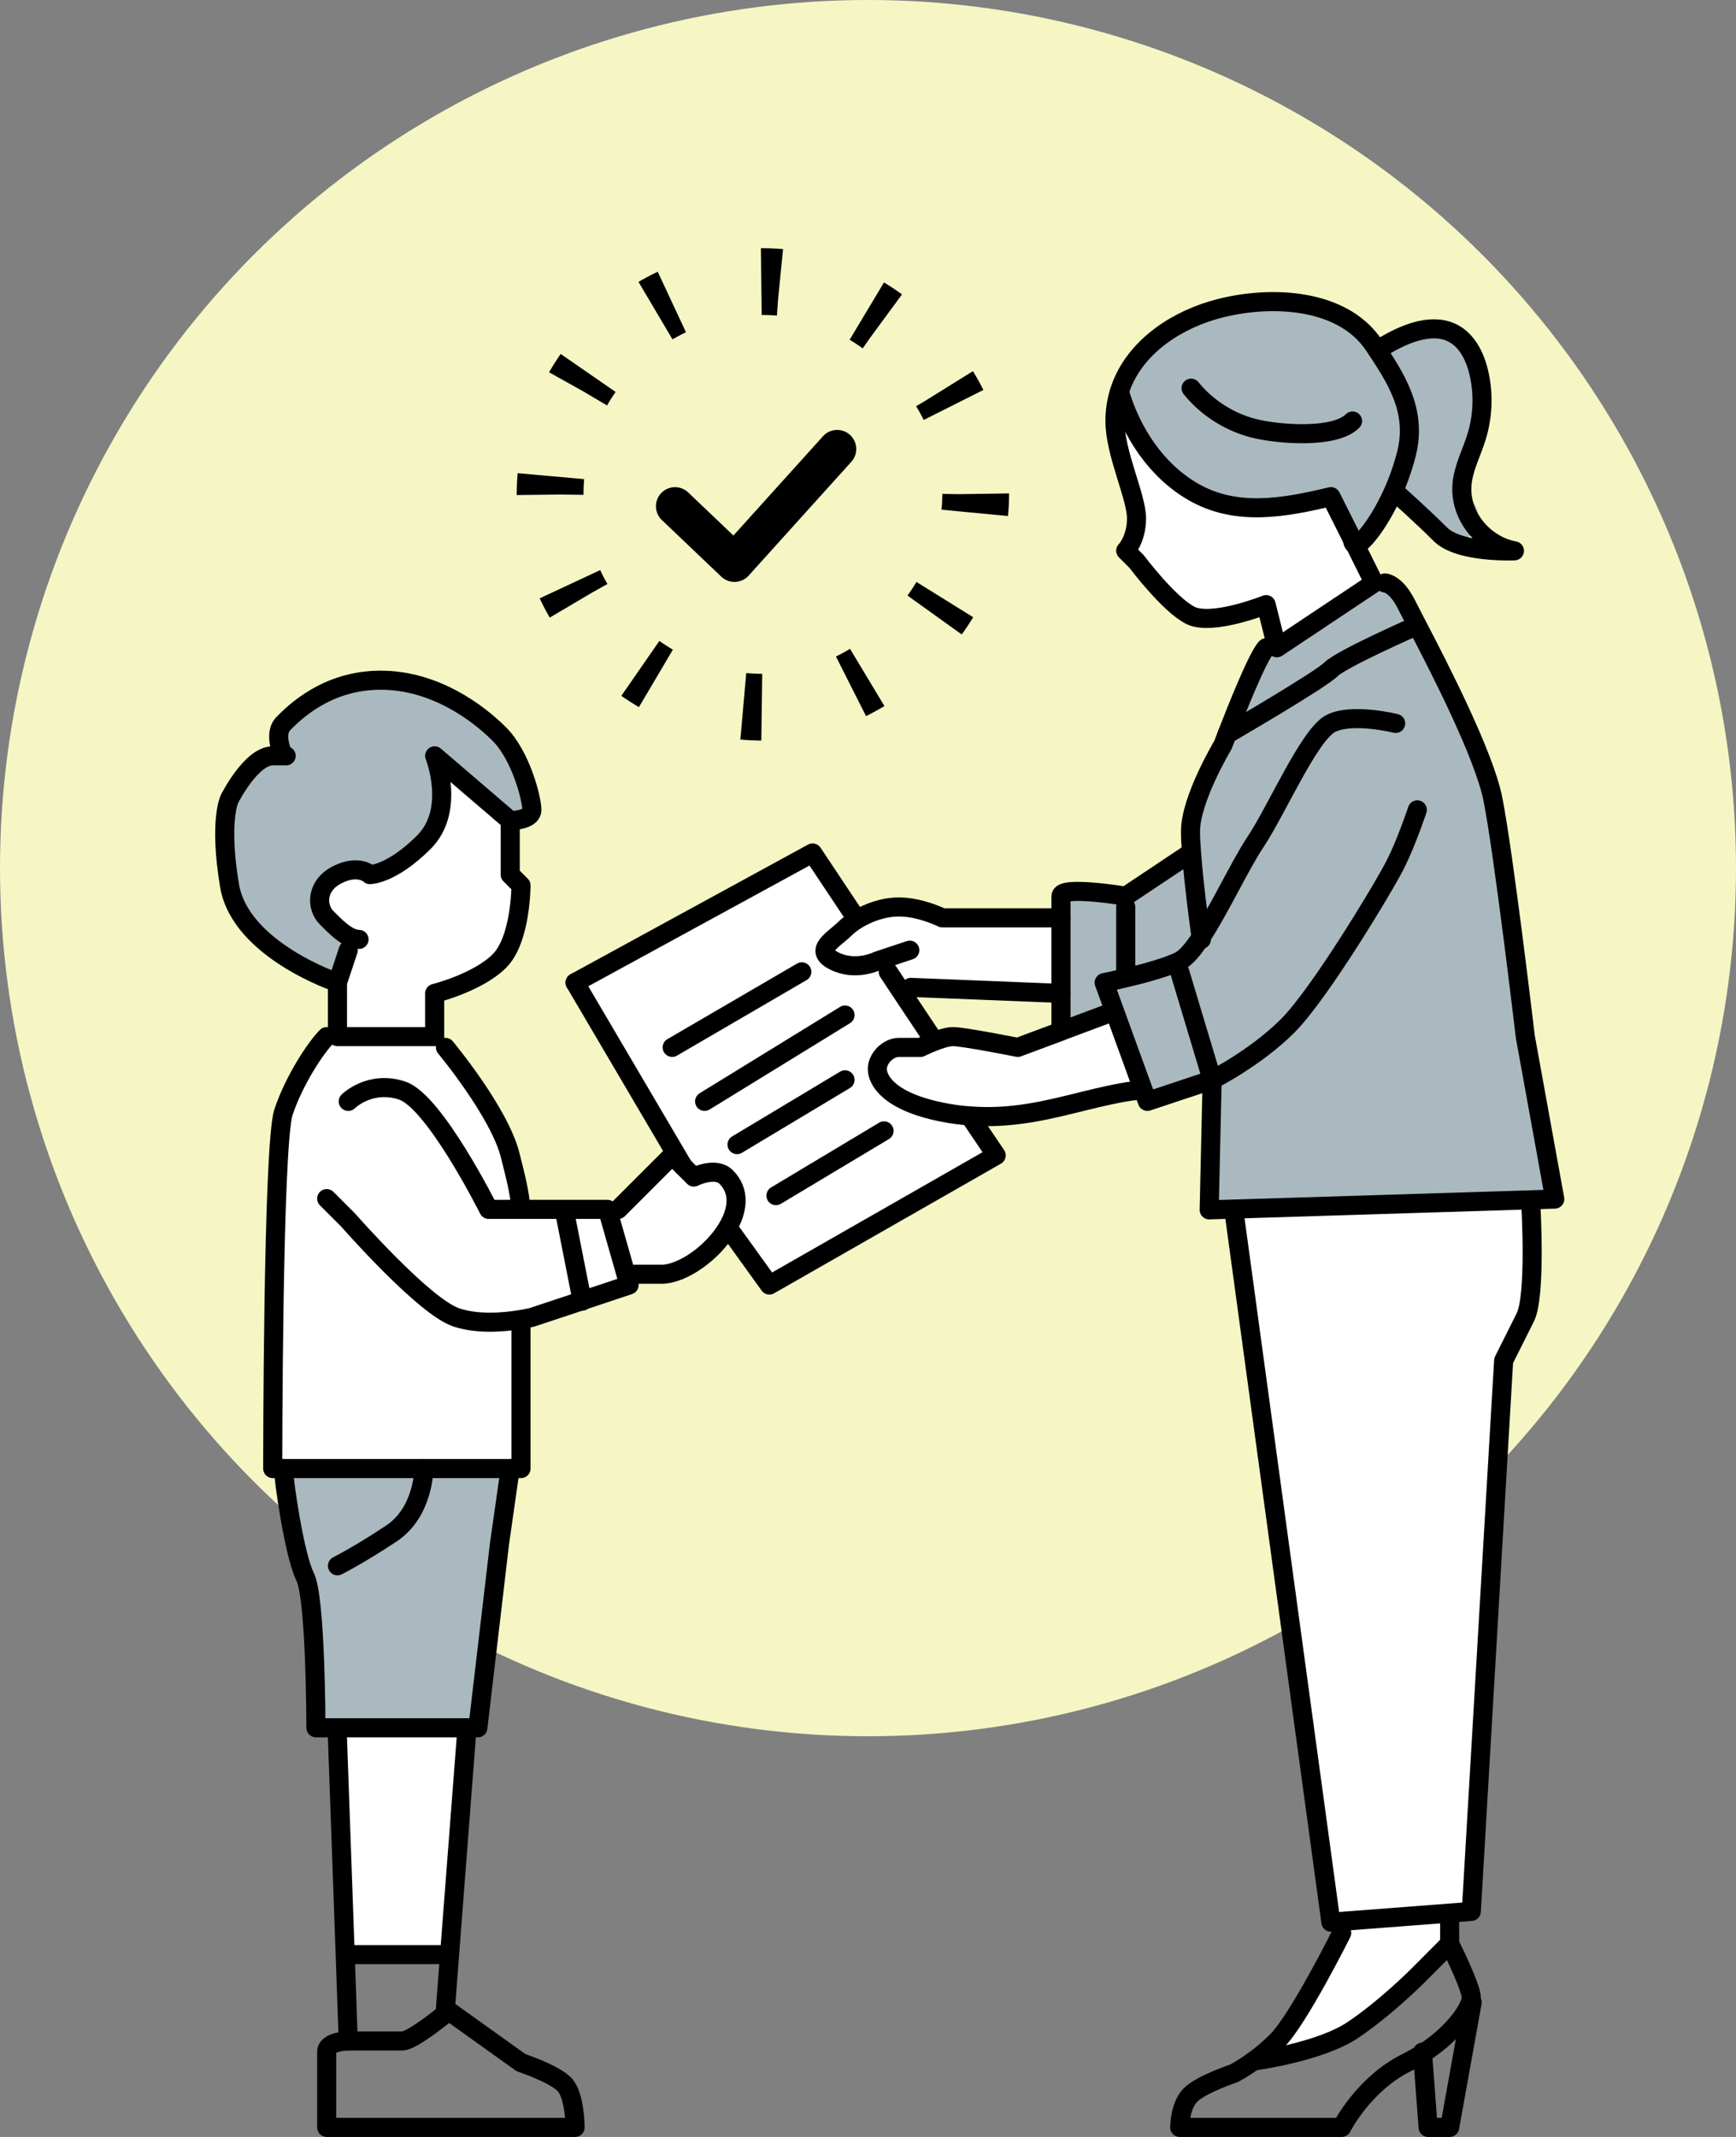 <?xml version="1.0" encoding="UTF-8"?>
<svg id="_レイヤー_2" data-name="レイヤー 2" xmlns="http://www.w3.org/2000/svg" viewBox="0 0 182 224">
  <rect x="0" y="0" width="182" height="224" fill="#808080" stroke="none"/>
  <defs>
    <style>
      .cls-1 {
        stroke-width: 4px;
      }

      .cls-1, .cls-2 {
        stroke-linecap: round;
        stroke-linejoin: round;
      }

      .cls-1, .cls-2, .cls-3 {
        fill: none;
        stroke: #000;
      }

      .cls-2 {
        stroke-width: 2px;
      }

      .cls-4 {
        fill: #f5f6c4;
      }

      .cls-4, .cls-5, .cls-6 {
        stroke-width: 0px;
      }

      .cls-3 {
        stroke-dasharray: 0 0 1.939 9.695;
        stroke-miterlimit: 10;
        stroke-width: 7px;
      }

      .cls-5 {
        fill: #aab9c0;
      }

      .cls-6 {
        fill: #fff;
      }
    </style>
  </defs>
  <g id="_レイヤー_1-2" data-name="レイヤー 1">
    <g>
      <circle class="cls-4" cx="91" cy="91" r="91"/>
      <path class="cls-5" d="M153.445,50.5c-.214-.71-.246-1.258-.011-1.906.307-.848.88-1.825,1.17-2.779.322-1.059.482-2.214.476-3.319-.01-2.051-.544-4.225-1.964-5.766-1.51-1.639-3.728-1.959-5.835-2.081-1.35-.078-2.5,1.205-2.5,2.5,0,1.115.711,1.965,1.672,2.32-.217,1.907-.204,3.766.082,5.699.038.254.079.5.12.742-.068.127-.142.251-.205.38-.618,1.267-.306,2.38.266,3.442-.033.108-.06.215-.102.324-.492,1.258.541,2.744,1.746,3.075.182.05.359.078.532.088.485.772.97,1.543,1.455,2.315.718,1.142,2.229,1.594,3.42.897,1.177-.688,1.571-2.245.897-3.42-.475-.829-.955-1.639-1.218-2.509Z"/>
      <path class="cls-5" d="M125.92,98.25c-.15-1.03-.76-5.52-1-8.85-.07-.85-.11-1.63-.11-2.25,0-3.4,3.4-9.06,3.4-9.06,0,0,.16-.43.43-1.12,0,0,9.76-5.67,10.89-6.8s8.95-4.56,8.95-4.56l.1-.05c2.32,4.44,7.01,13.57,7.93,18.19,1.13,5.66,3.4,24.91,3.4,24.91l3.09,17.03-2.52.08-31.14.97-2.57.08.31-13.63-3.4-11.32-2.84-.11c1.1-.32,2.13-.67,2.84-1.03.67-.34,1.44-1.26,2.24-2.48Z"/>
      <path class="cls-6" d="M160.5,126.5s.54,9.33-.59,11.59c-1.13,2.27-2.27,4.53-2.27,4.53l-3.39,57.74-2.34.18-11.34.87-1.04.08-10.19-74.72v-.03l31.14-.97.02.73Z"/>
      <path class="cls-6" d="M151.98,201.49v2.26l-3.39,3.4s-3.4,3.4-6.79,5.66c-3.4,2.27-10.09,3.19-10.09,3.19l-.09-.12c.68-.5,1.47-1.15,2.25-1.94,2.27-2.26,6.79-11.32,6.79-11.32l-.09-1.21,11.34-.87.07.95Z"/>
      <path class="cls-5" d="M148.58,65.56l-.1.05s-7.82,3.43-8.95,4.56-10.89,6.8-10.89,6.8c.95-2.46,3.22-8.18,4.1-9.07l1.06-.27.07.27,10.19-6.79h1.13s1.13,0,2.27,2.27c.21.42.61,1.18,1.12,2.18Z"/>
      <path class="cls-5" d="M144.06,36.21c2.26,3.39,4.53,6.79,3.4,11.32-1.14,4.53-3.4,7.92-4.53,9.05-.45.45-.71.54-.88.49l-.25-.49-2.27-4.52c-4.86,1.16-9.93,2.12-14.48-.53-3.86-2.25-6.46-6.25-7.69-10.46h-.01c1.32-4.27,5.35-7.19,9.68-8.51,5.4-1.63,13.55-1.58,17.03,3.65Z"/>
      <path class="cls-6" d="M142.05,57.07l2.01,4.04-10.19,6.79-.07-.27-1.06-4.25s-5.66,2.26-7.93,1.13c-2.26-1.13-5.66-5.66-5.66-5.66l-1.13-1.13s1.13-1.14,1.13-3.4-2.26-6.79-2.26-10.19c0-1.08.16-2.1.46-3.06h.01c1.23,4.21,3.83,8.21,7.69,10.46,4.55,2.65,9.62,1.69,14.48.53l2.27,4.52s0,.42.25.49Z"/>
      <path class="cls-5" d="M123.68,101.87l3.4,11.32-6.79,2.26-.5-1.36-2.94-8.09-1.09-3s1.05-.21,2.42-.54c.82-.19,1.76-.43,2.66-.7l2.84.11Z"/>
      <path class="cls-5" d="M124.92,89.4c.24,3.33.85,7.82,1,8.85-.8,1.22-1.57,2.14-2.24,2.48-.71.36-1.74.71-2.84,1.03-.9.27-1.84.51-2.66.7l-.16-.59v-7.93l6.79-4.53.11-.01Z"/>
      <path class="cls-6" d="M116.85,106l2.94,8.09-.64.23s-1.13,0-5.66,1.13c-3.69.92-7.39,1.85-11.71,1.53-.96-.06-1.96-.19-3-.4-5.66-1.13-6.8-3.39-6.8-4.52,0-1.14,1.14-2.27,2.27-2.27h2.26s.57-.28,1.28-.57c.71-.28,1.55-.56,2.12-.56,1.13,0,6.79,1.13,6.79,1.13l4.72-1.76v-.01l4.34-1.62,1.09-.4Z"/>
      <path class="cls-5" d="M118.02,101.87l.16.59c-1.37.33-2.42.54-2.42.54l1.09,3-1.09.4-4.34,1.62-.19-.49v-13.59c0-1.13,6.79,0,6.79,0v7.93Z"/>
      <path class="cls-6" d="M92.67,100.5l-.69.23s-2.26,1.14-4.52,0c-2.27-1.13,0-2.26,1.13-3.39.33-.32.75-.65,1.24-.95,1.2-.74,2.81-1.32,4.42-1.32,2.26,0,4.53,1.14,4.53,1.14h12.45v7.92l-15.73-.63-.9.6-1.48-2.23-.45-1.37Z"/>
      <path class="cls-6" d="M101.77,117.16l2.67,3.95-23.78,13.59-4.29-5.96-.09-.05c1.08-1.83,1.34-3.83-.15-5.31-1.13-1.14-3.39,0-3.39,0l-1.13-1.13v-.01l-11.32-19.24,24.9-13.59,4.53,6.8.11.18c-.49.3-.91.63-1.24.95-1.13,1.13-3.4,2.26-1.13,3.39,2.26,1.14,4.52,0,4.52,0l.69-.23.45,1.37,1.48,2.23,3.04,4.56.15.56c-.71.29-1.28.57-1.28.57h-2.26c-1.13,0-2.27,1.13-2.27,2.27,0,1.13,1.14,3.39,6.8,4.52,1.04.21,2.04.34,3,.4l-.01.18Z"/>
      <path class="cls-6" d="M76.13,123.38c1.49,1.48,1.23,3.48.15,5.31-1.53,2.61-4.72,4.88-6.94,4.88h-3.39l-.3.09-1.88-6.59,1.04-.3c1.89-1.88,3.78-3.77,5.66-5.66l1.14,1.14,1.13,1.13s2.26-1.14,3.39,0Z"/>
      <polygon class="cls-6" points="65.65 133.66 65.95 134.7 61.03 136.34 59.16 126.85 59.16 126.77 63.68 126.77 63.77 127.07 65.65 133.66"/>
      <path class="cls-6" d="M54.5,138.33l.12.9v14.71h-26.03s0-33.96,1.13-37.36c1.13-3.39,3.4-6.79,4.53-7.92h11.32l1.13,1.13s5.66,6.79,6.79,11.32c.52,2.09.98,3.76,1.13,5.66h4.54v.08l1.87,9.49-5.27,1.75s-.49.12-1.26.24Z"/>
      <path class="cls-5" d="M29.72,79.23s-1.13-2.27,0-3.4,4.53-4.53,10.19-4.53,10.19,3.4,12.45,5.66c2.26,2.27,3.4,6.79,3.4,7.93,0,1.13-2.27,1.13-2.27,1.13l-7.92-6.79s2.26,5.66-1.13,9.05c-3.4,3.4-5.66,3.4-5.66,3.4,0,0-1.14-1.13-3.4,0s-2.26,3.39-1.13,4.53c.92.92,1.84,1.84,2.76,2.15l-.5,1.24-1.13,3.4s-10.19-3.4-11.32-10.19,0-9.06,0-9.06c0,0,2.26-4.52,4.53-4.52h1.13Z"/>
      <path class="cls-6" d="M37.01,98.36c-.92-.31-1.84-1.23-2.76-2.15-1.13-1.14-1.13-3.4,1.13-4.53s3.4,0,3.4,0c0,0,2.26,0,5.66-3.4,3.39-3.39,1.13-9.05,1.13-9.05l7.92,6.79v5.66l1.13,1.13s0,5.66-2.26,7.92c-2.26,2.27-6.79,3.4-6.79,3.4v4.53h-10.19v-5.66l1.13-3.4.5-1.24Z"/>
      <path class="cls-5" d="M44.44,153.94h9.05l-1.13,7.93-2.26,19.24h-16.98s0-13.58-1.14-15.85c-1.13-2.26-2.26-10.19-2.26-11.32h14.72Z"/>
      <polygon class="cls-6" points="48.96 181.11 47.13 204.92 46.7 204.89 36.51 204.89 36.19 204.9 35.38 182.24 35.38 181.11 48.96 181.11"/>
      <path class="cls-2" d="M29.72,79.23s-1.13-2.27,0-3.4,4.53-4.53,10.19-4.53,10.19,3.4,12.45,5.66c2.26,2.27,3.4,6.79,3.4,7.93,0,1.13-2.27,1.13-2.27,1.13l-7.92-6.79s2.26,5.66-1.13,9.05c-3.4,3.4-5.66,3.4-5.66,3.4,0,0-1.14-1.13-3.4,0s-2.26,3.39-1.13,4.53c.92.92,1.84,1.84,2.76,2.15.21.07.42.11.63.11"/>
      <path class="cls-2" d="M53.49,86.02v5.66l1.13,1.13s0,5.66-2.26,7.92c-2.26,2.27-6.79,3.4-6.79,3.4v4.53h-10.19v-5.66s-10.19-3.4-11.32-10.19,0-9.06,0-9.06c0,0,2.26-4.52,4.53-4.52h1.41"/>
      <line class="cls-2" x1="36.51" y1="99.6" x2="35.38" y2="103"/>
      <path class="cls-2" d="M54.62,139.23v14.71h-26.03s0-33.96,1.13-37.36c1.13-3.39,3.4-6.79,4.53-7.92"/>
      <path class="cls-2" d="M46.7,109.79s5.66,6.79,6.79,11.32c.52,2.09.98,3.76,1.13,5.66"/>
      <path class="cls-2" d="M36.51,115.45s2.27-2.26,5.66-1.13c3.4,1.13,9.06,12.45,9.06,12.45h12.45l.09.3,1.88,6.59.3,1.04-4.92,1.64-5.27,1.75s-.49.12-1.26.24c-1.59.26-4.38.53-6.67-.24-3.39-1.13-11.32-10.19-11.32-10.19l-2.26-2.26"/>
      <path class="cls-2" d="M64.81,126.77c1.89-1.88,3.78-3.77,5.66-5.66l1.14,1.14,1.13,1.13s2.26-1.14,3.39,0c1.49,1.48,1.23,3.48.15,5.31-1.53,2.61-4.72,4.88-6.94,4.88h-3.39"/>
      <path class="cls-2" d="M29.72,153.94c0,1.13,1.13,9.06,2.26,11.32,1.14,2.27,1.14,15.85,1.14,15.85h16.98l2.26-19.24,1.13-7.93"/>
      <path class="cls-2" d="M35.38,182.24l.81,22.66.32,9.04s-2.26,0-2.26,1.14v7.92h26.04s0-3.4-1.14-4.53c-1.13-1.13-4.53-2.26-4.53-2.26l-7.58-5.42-.34-.24.43-5.63,1.83-23.81"/>
      <path class="cls-2" d="M36.51,213.94h5.66c1.13,0,4.86-3.13,4.86-3.13"/>
      <line class="cls-2" x1="36.51" y1="204.89" x2="46.7" y2="204.89"/>
      <polyline class="cls-2" points="59.16 126.85 61.03 136.34 61.04 136.39"/>
      <path class="cls-2" d="M44.44,153.94s0,4.53-3.4,6.8c-3.4,2.26-5.66,3.39-5.66,3.39"/>
      <path class="cls-2" d="M132.74,63.38s-5.66,2.26-7.93,1.13c-2.26-1.13-5.66-5.66-5.66-5.66l-1.13-1.13s1.13-1.14,1.13-3.4-2.26-6.79-2.26-10.19c0-1.08.16-2.1.46-3.06,1.32-4.27,5.35-7.19,9.68-8.51,5.4-1.63,13.55-1.58,17.03,3.65,2.26,3.39,4.53,6.79,3.4,11.32-1.14,4.53-3.4,7.92-4.53,9.05-.45.45-.71.54-.88.49-.25-.07-.25-.49-.25-.49l.25.49,2.01,4.04-10.19,6.79-.07-.27-1.06-4.25"/>
      <path class="cls-2" d="M117.36,41.07c1.23,4.21,3.83,8.21,7.69,10.46,4.55,2.65,9.62,1.69,14.48.53l2.27,4.52"/>
      <path class="cls-2" d="M124.87,40.69c1.74,2.15,4.23,3.69,6.93,4.29,2.35.53,8.12,1.03,10-.85"/>
      <path class="cls-2" d="M145.19,61.11s1.13,0,2.27,2.27c.21.42.61,1.18,1.12,2.18,2.32,4.44,7.01,13.57,7.93,18.19,1.13,5.66,3.4,24.91,3.4,24.91l3.09,17.03-2.52.08-31.14.97-2.57.08.31-13.63"/>
      <path class="cls-2" d="M132.74,67.9c-.88.89-3.15,6.61-4.1,9.07-.27.69-.43,1.12-.43,1.12,0,0-3.4,5.66-3.4,9.06,0,.62.04,1.4.11,2.25.24,3.33.85,7.82,1,8.85.02.14.03.22.03.22"/>
      <path class="cls-2" d="M146.32,75.83s-4.52-1.13-6.79,0c-2.26,1.13-5.66,9.06-7.92,12.45-1.6,2.4-3.76,7.05-5.69,9.97-.8,1.22-1.57,2.14-2.24,2.48-.71.36-1.74.71-2.84,1.03-.9.27-1.84.51-2.66.7-1.37.33-2.42.54-2.42.54l1.09,3,2.94,8.09.5,1.36,6.79-2.26s4.53-2.27,7.92-5.66c3.4-3.4,10.19-14.72,11.32-16.98,1.14-2.27,2.27-5.66,2.27-5.66"/>
      <line class="cls-2" x1="123.68" y1="101.87" x2="127.08" y2="113.19"/>
      <path class="cls-2" d="M124.81,89.41l-6.79,4.53s-6.79-1.13-6.79,0v13.59"/>
      <line class="cls-2" x1="118.02" y1="95.07" x2="118.02" y2="101.87"/>
      <path class="cls-2" d="M111.23,96.21h-12.45s-2.27-1.14-4.53-1.14c-1.61,0-3.22.58-4.42,1.32-.49.3-.91.63-1.24.95-1.13,1.13-3.4,2.26-1.13,3.39,2.26,1.14,4.52,0,4.52,0l.69-.23,2.71-.9"/>
      <line class="cls-2" x1="95.5" y1="103.5" x2="111.23" y2="104.13"/>
      <path class="cls-2" d="M115.76,106.4l-4.34,1.62v.01l-4.72,1.76s-5.66-1.13-6.79-1.13c-.57,0-1.41.28-2.12.56-.71.29-1.28.57-1.28.57h-2.26c-1.13,0-2.27,1.13-2.27,2.27,0,1.13,1.14,3.39,6.8,4.52,1.04.21,2.04.34,3,.4,4.32.32,8.02-.61,11.71-1.53,4.53-1.13,5.66-1.13,5.66-1.13"/>
      <polyline class="cls-2" points="60.29 103 85.19 89.41 89.72 96.21"/>
      <polyline class="cls-2" points="93.12 101.87 94.6 104.1 97.64 108.66"/>
      <polyline class="cls-2" points="101.77 117.16 104.44 121.11 80.66 134.7 76.37 128.74"/>
      <line class="cls-2" x1="71.61" y1="122.24" x2="60.29" y2="103"/>
      <line class="cls-2" x1="70.47" y1="109.79" x2="84.06" y2="101.87"/>
      <line class="cls-2" x1="73.87" y1="115.45" x2="88.59" y2="106.4"/>
      <line class="cls-2" x1="77.27" y1="119.98" x2="88.59" y2="113.19"/>
      <line class="cls-2" x1="81.35" y1="125.33" x2="92.68" y2="118.54"/>
      <path class="cls-2" d="M160.5,126.5s.54,9.33-.59,11.59c-1.13,2.27-2.27,4.53-2.27,4.53l-3.39,57.74-2.34.18-11.34.87-1.04.08-10.19-74.72"/>
      <path class="cls-2" d="M140.66,202.62s-4.52,9.06-6.79,11.32c-.78.79-1.57,1.44-2.25,1.94-1.31.98-2.28,1.46-2.28,1.46,0,0-3.39,1.13-4.53,2.26-1.13,1.14-1.13,3.4-1.13,3.4h16.98s2.27-4.53,6.8-6.79c.6-.3,1.16-.62,1.68-.95,2.98-1.91,4.66-4.21,5.02-5.41.06-.17.09-.32.09-.44,0-1.13-2.27-5.66-2.27-5.66v-2.26"/>
      <path class="cls-2" d="M131.71,216s6.69-.92,10.09-3.19c3.39-2.26,6.79-5.66,6.79-5.66l3.39-3.4"/>
      <polyline class="cls-2" points="154.34 209.9 151.98 223 149.72 223 149.14 215.26 149.13 215.11"/>
      <path class="cls-2" d="M128.64,76.97s9.76-5.67,10.89-6.8,8.95-4.56,8.95-4.56"/>
      <g>
        <path class="cls-3" d="M102.29,51.824c0,11.088-9.988,22.308-22.308,22.308-12.32,0-22.308-9.987-22.308-22.308,0-12.32,9.987-22.308,22.308-22.308,12.32,0,22.308,11.219,22.308,22.308Z"/>
        <polyline class="cls-1" points="70.768 53.065 77 59 87.768 47.065"/>
      </g>
      <path class="cls-2" d="M146.479,51.773s2.521,2.227,4.521,4.227,7.77,1.74,7.77,1.74c-3.24-.6-5.82-3.71-5.49-7.05.17-1.69,1.01-3.24,1.51-4.87.68-2.17.77-4.53.25-6.75-.4-1.74-1.3-3.53-2.94-4.25-2.22-.97-4.97.26-6.91,1.39"/>
    </g>
  </g>
</svg>